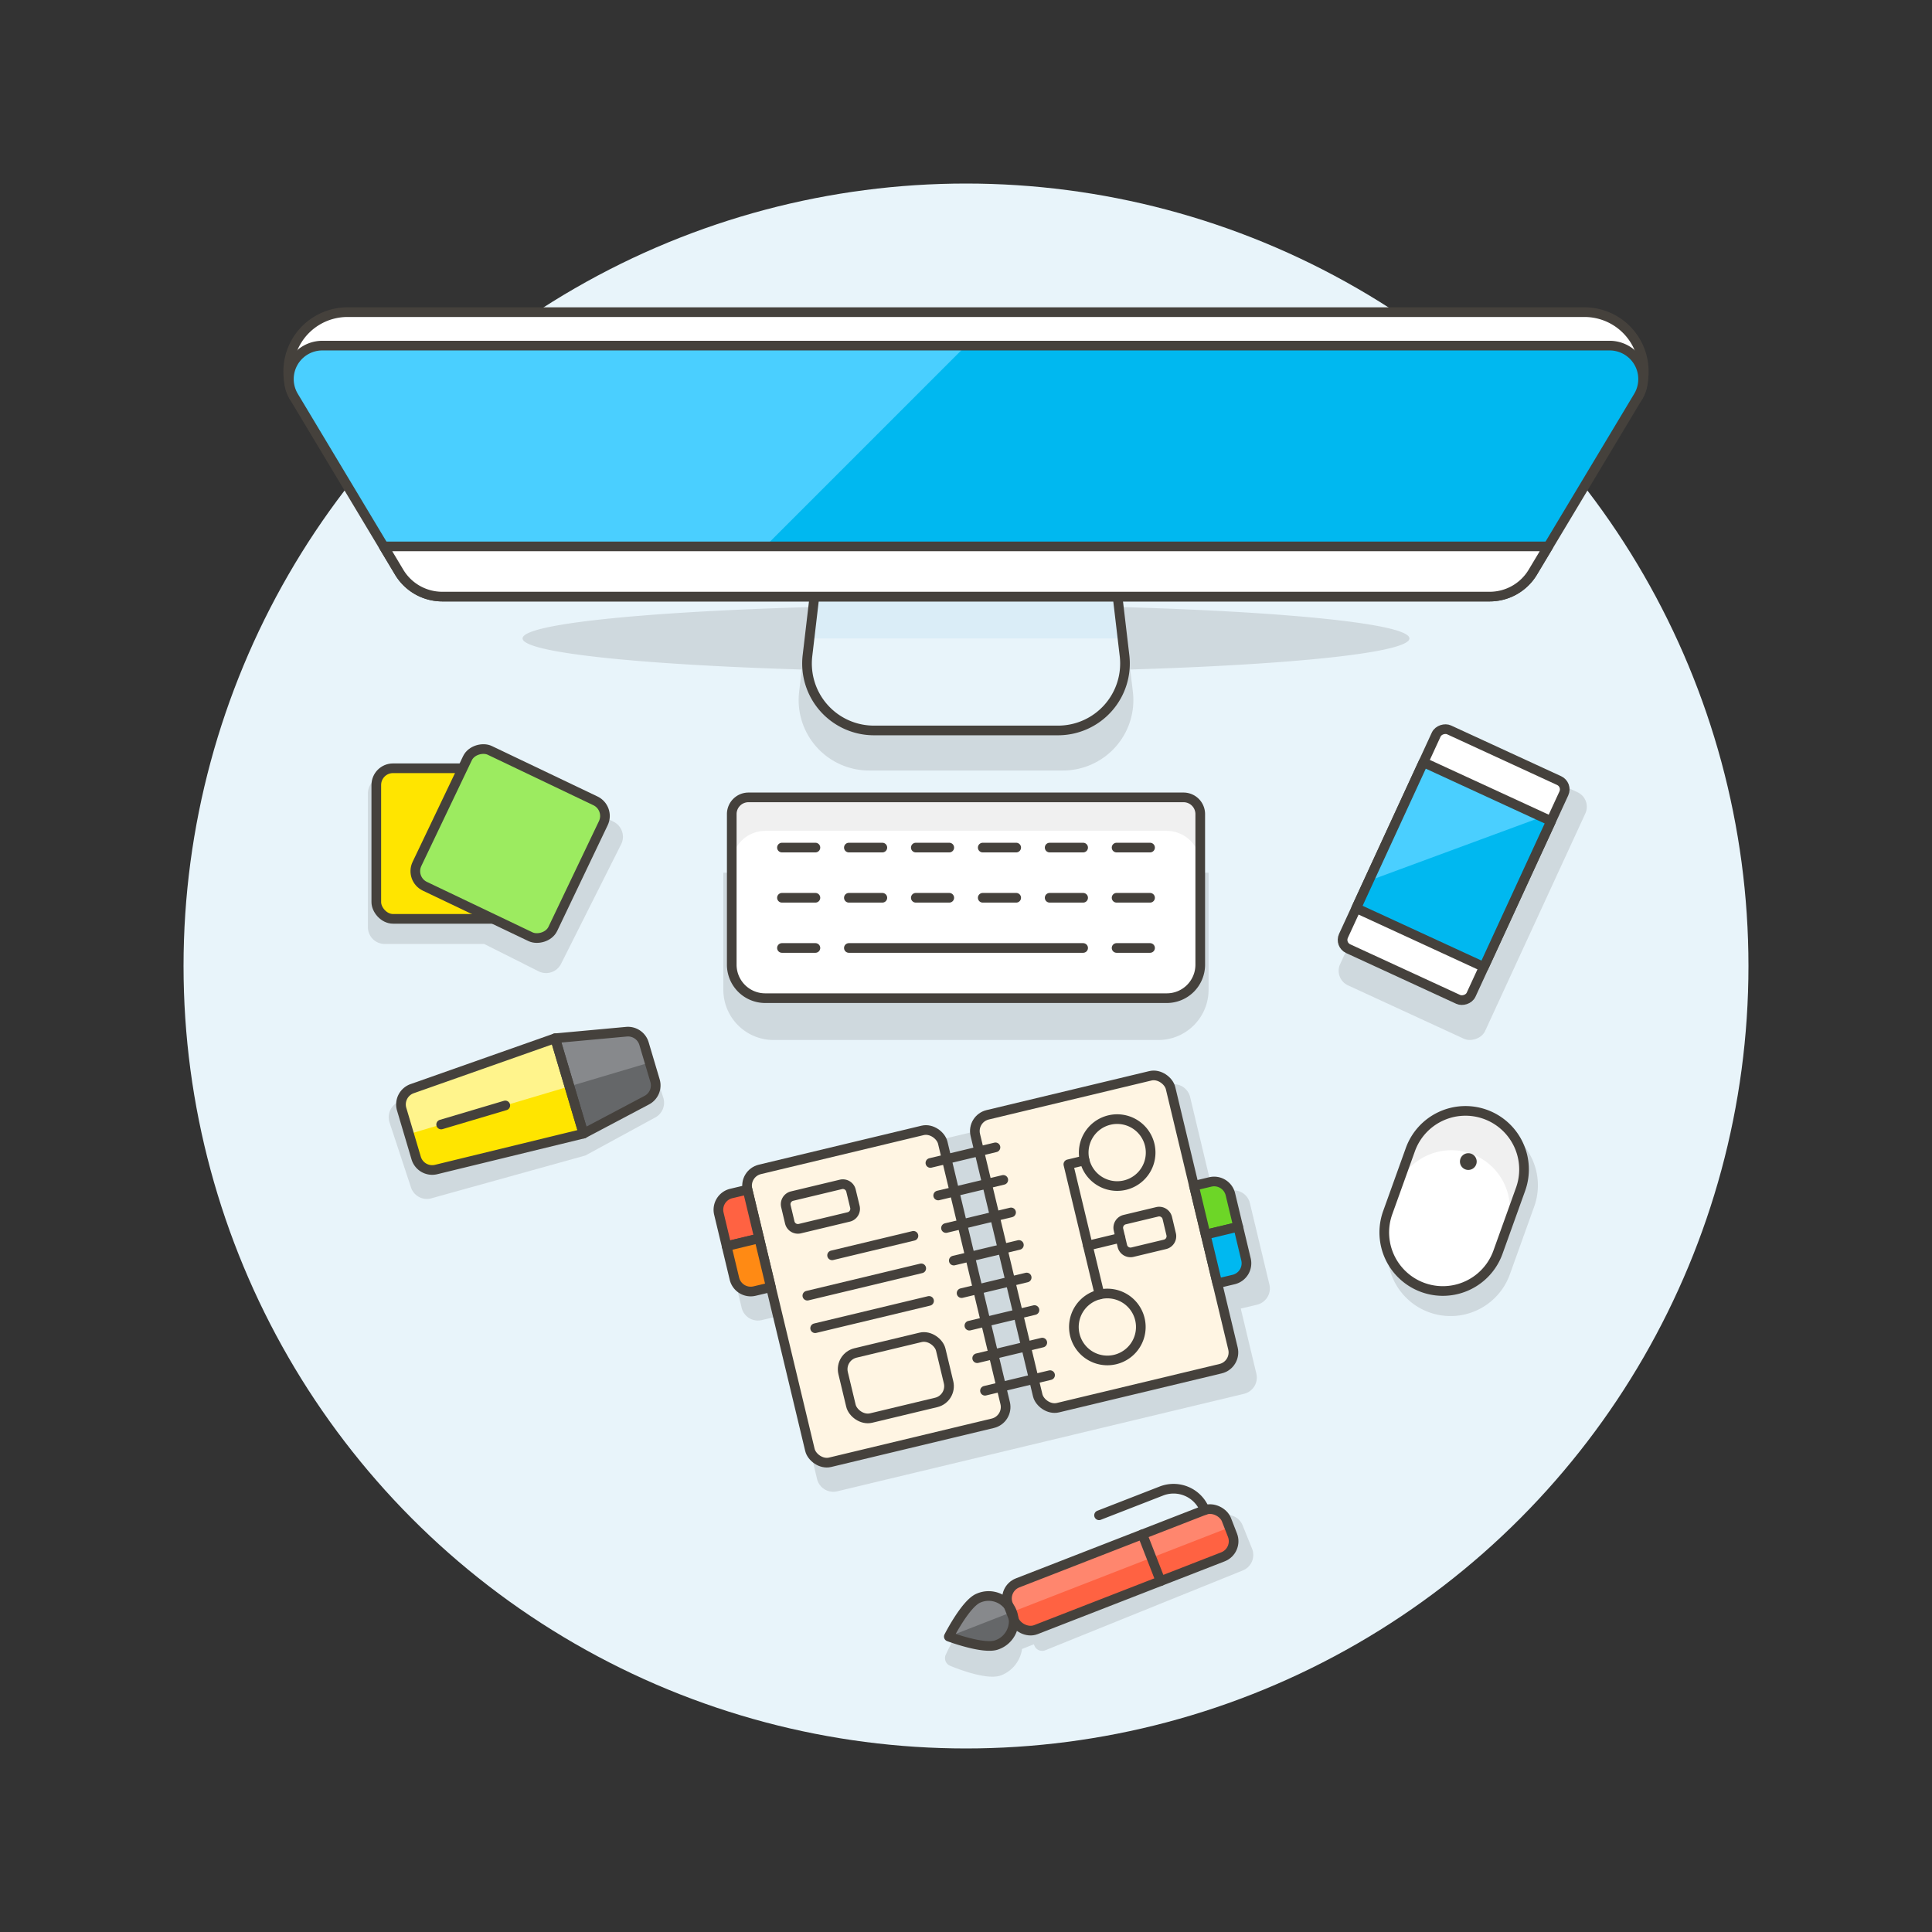 <svg xmlns="http://www.w3.org/2000/svg" viewBox="0 0 200 200"><rect x="0" y="0" width="200" height="200" fill="#333333" stroke="none"/><g class="nc-icon-wrapper"><defs/><circle class="a" cx="100" cy="100" r="81" style="" fill="#e8f4fa"/><path class="b" d="M42.546 122.926l-2.221-6.732a1.732 1.732 0 0 1 1.024-2.16l15.457-5.934 8.158-1.141a1.734 1.734 0 0 1 1.885 1.173l1.808 5.479a1.732 1.732 0 0 1-.817 2.064l-7.234 3.939-15.951 4.435a1.733 1.733 0 0 1-2.109-1.123z" fill="#45413c" opacity="0.15"/><path class="b" d="M125.617 123.67l-2.417-10.106a1.732 1.732 0 0 0-2.088-1.281L79 122.376a1.733 1.733 0 0 0-1.281 2.088l-1.684.4a1.733 1.733 0 0 0-1.281 2.088l2.019 8.422a1.733 1.733 0 0 0 2.088 1.281l1.684-.4L84.58 153.1a1.731 1.731 0 0 0 2.088 1.28l42.109-10.093a1.731 1.731 0 0 0 1.281-2.088l-1.615-6.737 1.685-.4a1.732 1.732 0 0 0 1.28-2.088l-2.018-8.422a1.733 1.733 0 0 0-2.088-1.281z" fill="#45413c" opacity="0.15"/><path class="b" d="M64.3 87.4a1.733 1.733 0 0 0-.769-2.326l-12.38-6.225a1.732 1.732 0 0 0-2.326.77l-.391.777H39.82a1.732 1.732 0 0 0-1.732 1.732v13.857a1.731 1.731 0 0 0 1.732 1.732h10.3l5.633 2.831a1.733 1.733 0 0 0 2.325-.77z" fill="#45413c" opacity="0.15"/><rect class="c" x="38.954" y="79.53" width="15.589" height="15.589" rx="1.732" ry="1.732" fill="#ffe500" stroke="#45413c" stroke-linecap="round" stroke-linejoin="round"/><rect class="d" x="45.016" y="79.53" width="15.589" height="15.589" rx="1.732" ry="1.732" transform="rotate(-64.472 52.81 87.325)" stroke="#45413c" stroke-linecap="round" stroke-linejoin="round" fill="#9ceb60"/><path class="b" d="M146.545 120.5l-2.519 7.013a6.52 6.52 0 0 0 12.273 4.409l2.519-7.013a6.52 6.52 0 1 0-12.273-4.409z" fill="#45413c" opacity="0.15"/><path class="b" d="M119.919 107.66H80.081a5.2 5.2 0 0 1-5.2-5.2V90.339h50.23v12.125a5.2 5.2 0 0 1-5.192 5.196z" fill="#45413c" opacity="0.15"/><path class="b" d="M145.9 66.089c0-1.481-12.327-2.744-29.659-3.24l-.026-.224H83.784l-.026.224c-17.332.5-29.659 1.759-29.659 3.24 0 1.46 11.969 2.708 28.9 3.218l-.272 2.311a7.292 7.292 0 0 0 7.243 8.145h20.062a7.292 7.292 0 0 0 7.243-8.145L117 69.307c16.932-.507 28.9-1.758 28.9-3.218z" fill="#45413c" opacity="0.15"/><path class="e" d="M120.785 103.33h-41.57a3.464 3.464 0 0 1-3.464-3.465V84.277a1.731 1.731 0 0 1 1.732-1.732h45.034a1.731 1.731 0 0 1 1.732 1.732v15.588a3.464 3.464 0 0 1-3.464 3.465z" style="" fill="#fff"/><path class="f" d="M122.517 82.545H77.483a1.731 1.731 0 0 0-1.732 1.732v5.2a3.464 3.464 0 0 1 3.464-3.464h41.57a3.464 3.464 0 0 1 3.464 3.464v-5.2a1.731 1.731 0 0 0-1.732-1.732z" style="" fill="#f0f0f0"/><path class="g" d="M120.785 103.33h-41.57a3.464 3.464 0 0 1-3.464-3.465V84.277a1.731 1.731 0 0 1 1.732-1.732h45.034a1.731 1.731 0 0 1 1.732 1.732v15.588a3.464 3.464 0 0 1-3.464 3.465z" stroke="#45413c" stroke-linecap="round" stroke-linejoin="round" fill="none"/><path class="g" d="M80.947 98.133h3.464" stroke="#45413c" stroke-linecap="round" stroke-linejoin="round" fill="none"/><path class="g" d="M80.947 92.937h3.464" stroke="#45413c" stroke-linecap="round" stroke-linejoin="round" fill="none"/><path class="g" d="M80.947 87.741h3.464" stroke="#45413c" stroke-linecap="round" stroke-linejoin="round" fill="none"/><path class="g" d="M87.875 92.937h3.465" stroke="#45413c" stroke-linecap="round" stroke-linejoin="round" fill="none"/><path class="g" d="M87.875 87.741h3.465" stroke="#45413c" stroke-linecap="round" stroke-linejoin="round" fill="none"/><path class="g" d="M94.804 92.937h3.464" stroke="#45413c" stroke-linecap="round" stroke-linejoin="round" fill="none"/><path class="g" d="M94.804 87.741h3.464" stroke="#45413c" stroke-linecap="round" stroke-linejoin="round" fill="none"/><path class="g" d="M101.732 92.937h3.464" stroke="#45413c" stroke-linecap="round" stroke-linejoin="round" fill="none"/><path class="g" d="M101.732 87.741h3.464" stroke="#45413c" stroke-linecap="round" stroke-linejoin="round" fill="none"/><path class="g" d="M108.66 92.937h3.465" stroke="#45413c" stroke-linecap="round" stroke-linejoin="round" fill="none"/><path class="g" d="M108.66 87.741h3.465" stroke="#45413c" stroke-linecap="round" stroke-linejoin="round" fill="none"/><path class="g" d="M115.589 98.133h3.464" stroke="#45413c" stroke-linecap="round" stroke-linejoin="round" fill="none"/><path class="g" d="M115.589 92.937h3.464" stroke="#45413c" stroke-linecap="round" stroke-linejoin="round" fill="none"/><path class="g" d="M115.589 87.741h3.464" stroke="#45413c" stroke-linecap="round" stroke-linejoin="round" fill="none"/><path class="g" d="M87.875 98.133h24.25" stroke="#45413c" stroke-linecap="round" stroke-linejoin="round" fill="none"/><g><path class="e" d="M164.023 32.314H35.977a6.14 6.14 0 0 0-5.577 8.71h139.2a6.14 6.14 0 0 0-5.577-8.71z" style="" fill="#fff"/><path class="g" d="M164.023 32.314H35.977a6.14 6.14 0 0 0-5.577 8.71h139.2a6.14 6.14 0 0 0-5.577-8.71z" stroke="#45413c" stroke-linecap="round" stroke-linejoin="round" fill="none"/><path class="a" d="M107.7 46.17H92.3a6.929 6.929 0 0 0-6.881 6.119l-1.83 15.589a6.929 6.929 0 0 0 6.881 7.738h19.06a6.929 6.929 0 0 0 6.881-7.738l-1.834-15.589a6.929 6.929 0 0 0-6.877-6.119z" style="" fill="#e8f4fa"/><path class="h" d="M116.2 66.09l-1.624-13.8a6.928 6.928 0 0 0-6.88-6.119H92.3a6.928 6.928 0 0 0-6.88 6.119l-1.62 13.8z" style="" fill="#daedf7"/><path class="g" d="M107.7 46.17H92.3a6.929 6.929 0 0 0-6.881 6.119l-1.83 15.589a6.929 6.929 0 0 0 6.881 7.738h19.06a6.929 6.929 0 0 0 6.881-7.738l-1.834-15.589a6.929 6.929 0 0 0-6.877-6.119z" stroke="#45413c" stroke-linecap="round" stroke-linejoin="round" fill="none"/><path class="i" d="M166.63 35.778H33.37a3.464 3.464 0 0 0-2.97 5.246l10.927 18.213a5.2 5.2 0 0 0 4.456 2.522h108.434a5.2 5.2 0 0 0 4.456-2.522L169.6 41.024a3.464 3.464 0 0 0-2.97-5.246z" style="" fill="#00b8f0"/><path class="j" d="M45.783 61.759h28.236L100 35.778H33.371a3.464 3.464 0 0 0-2.971 5.246l10.927 18.213a5.2 5.2 0 0 0 4.456 2.522z" style="" fill="#4acfff"/><path class="g" d="M166.63 35.778H33.37a3.464 3.464 0 0 0-2.97 5.246l10.927 18.213a5.2 5.2 0 0 0 4.456 2.522h108.434a5.2 5.2 0 0 0 4.456-2.522L169.6 41.024a3.464 3.464 0 0 0-2.97-5.246z" stroke="#45413c" stroke-linecap="round" stroke-linejoin="round" fill="none"/><path class="e" d="M39.723 56.563l1.6 2.674a5.2 5.2 0 0 0 4.456 2.522h108.438a5.2 5.2 0 0 0 4.456-2.522l1.6-2.674z" style="" fill="#fff"/><path class="g" d="M39.723 56.563l1.6 2.674a5.2 5.2 0 0 0 4.456 2.522h108.438a5.2 5.2 0 0 0 4.456-2.522l1.6-2.674z" stroke="#45413c" stroke-linecap="round" stroke-linejoin="round" fill="none"/></g><g><path class="e" d="M153.753 115.355A6.062 6.062 0 0 0 146 119.01l-2.343 6.521a6.062 6.062 0 0 0 11.411 4.1l2.342-6.52a6.062 6.062 0 0 0-3.657-7.756z" style="" fill="#fff"/><path class="f" d="M153.753 115.355A6.061 6.061 0 0 0 146 119.01l-1.464 4.076a6.062 6.062 0 1 1 11.41 4.1l1.464-4.075a6.062 6.062 0 0 0-3.657-7.756z" style="" fill="#f0f0f0"/><path class="g" d="M153.753 115.355A6.062 6.062 0 0 0 146 119.01l-2.343 6.521a6.062 6.062 0 0 0 11.411 4.1l2.342-6.52a6.062 6.062 0 0 0-3.657-7.756z" stroke="#45413c" stroke-linecap="round" stroke-linejoin="round" fill="none"/><path class="k" d="M152 119.379a.866.866 0 1 0 .293.051.867.867 0 0 0-.293-.051z" style="" fill="#45413c"/></g><path class="b" d="M128.638 157.908l.974 2.409a1.733 1.733 0 0 1-.957 2.255l-20.446 8.263a.865.865 0 0 1-1.127-.478l-.057-.141-1.223.487a3.451 3.451 0 0 1-2.148 2.72c-1.3.508-3.947-.431-5.287-.977a.859.859 0 0 1-.457-1.164c.612-1.311 1.916-3.8 3.215-4.31a3.452 3.452 0 0 1 3.4.513l1.2-.48-.268-.663a.865.865 0 0 1 .478-1.127l20.446-8.264a1.731 1.731 0 0 1 2.257.957z" fill="#45413c" opacity="0.15"/><g><rect class="l" x="80.325" y="118.608" width="20.785" height="31.178" rx="1.732" ry="1.732" transform="rotate(-13.479 90.715 134.192)" stroke="#45413c" stroke-linecap="round" stroke-linejoin="round" fill="#fff5e3"/><rect class="l" x="103.907" y="112.956" width="20.785" height="31.178" rx="1.732" ry="1.732" transform="rotate(-13.478 114.299 128.543)" stroke="#45413c" stroke-linecap="round" stroke-linejoin="round" fill="#fff5e3"/><path class="g" d="M96.314 120.388l6.737-1.615" stroke="#45413c" stroke-linecap="round" stroke-linejoin="round" fill="none"/><path class="g" d="M97.121 123.756l6.738-1.614" stroke="#45413c" stroke-linecap="round" stroke-linejoin="round" fill="none"/><path class="g" d="M97.929 127.125l6.737-1.615" stroke="#45413c" stroke-linecap="round" stroke-linejoin="round" fill="none"/><path class="g" d="M98.736 130.494l6.738-1.615" stroke="#45413c" stroke-linecap="round" stroke-linejoin="round" fill="none"/><path class="g" d="M99.543 133.863l6.738-1.615" stroke="#45413c" stroke-linecap="round" stroke-linejoin="round" fill="none"/><path class="g" d="M100.351 137.231l6.737-1.614" stroke="#45413c" stroke-linecap="round" stroke-linejoin="round" fill="none"/><path class="g" d="M101.158 140.6l6.738-1.615" stroke="#45413c" stroke-linecap="round" stroke-linejoin="round" fill="none"/><path class="g" d="M101.966 143.969l6.737-1.615" stroke="#45413c" stroke-linecap="round" stroke-linejoin="round" fill="none"/><path class="m" d="M78.593 128.2l-3.369.808-.807-3.369a1.732 1.732 0 0 1 1.28-2.088l1.685-.4z" stroke="#45413c" stroke-linecap="round" stroke-linejoin="round" fill="#ff6242"/><path class="n" d="M79.8 133.25l-1.684.4a1.733 1.733 0 0 1-2.089-1.281l-.807-3.368 3.369-.808z" stroke="#45413c" stroke-linecap="round" stroke-linejoin="round" fill="#ff8a14"/><path class="o" d="M128.178 127l-3.369.808-1.211-5.053 1.685-.4a1.732 1.732 0 0 1 2.088 1.281z" stroke="#45413c" stroke-linecap="round" stroke-linejoin="round" fill="#6dd627"/><path class="p" d="M128.985 130.368a1.73 1.73 0 0 1-1.28 2.088l-1.685.4-1.211-5.053 3.369-.808z" stroke="#45413c" stroke-linecap="round" stroke-linejoin="round" fill="#00b8f0"/><path class="g" d="M88.5 124.933a.866.866 0 0 1-.64 1.044l-5.06 1.211a.866.866 0 0 1-1.044-.64l-.4-1.685a.867.867 0 0 1 .64-1.044l5.054-1.211a.867.867 0 0 1 1.044.64z" stroke="#45413c" stroke-linecap="round" stroke-linejoin="round" fill="none"/><rect class="g" x="87.54" y="139.155" width="10.393" height="6.928" rx="1.732" ry="1.732" transform="rotate(-13.478 92.736 142.617)" stroke="#45413c" stroke-linecap="round" stroke-linejoin="round" fill="none"/><path class="g" d="M86.138 129.951l8.422-2.018" stroke="#45413c" stroke-linecap="round" stroke-linejoin="round" fill="none"/><path class="g" d="M83.576 134.127l11.791-2.826" stroke="#45413c" stroke-linecap="round" stroke-linejoin="round" fill="none"/><path class="g" d="M84.384 137.496l11.791-2.826" stroke="#45413c" stroke-linecap="round" stroke-linejoin="round" fill="none"/><path class="g" d="M112.281 120.123a3.464 3.464 0 1 0 2.561-4.176 3.464 3.464 0 0 0-2.561 4.176z" stroke="#45413c" stroke-linecap="round" stroke-linejoin="round" fill="none"/><path class="g" d="M111.265 138.178a3.464 3.464 0 1 0 2.561-4.178 3.463 3.463 0 0 0-2.561 4.178z" stroke="#45413c" stroke-linecap="round" stroke-linejoin="round" fill="none"/><path class="g" d="M112.281 120.123l-1.685.404 3.23 13.475" stroke="#45413c" stroke-linecap="round" stroke-linejoin="round" fill="none"/><path class="g" d="M112.615 128.949l3.369-.808" stroke="#45413c" stroke-linecap="round" stroke-linejoin="round" fill="none"/><path class="g" d="M121.239 127.772a.865.865 0 0 1-.641 1.044l-3.368.808a.866.866 0 0 1-1.044-.641l-.4-1.684a.866.866 0 0 1 .64-1.044l3.369-.807a.866.866 0 0 1 1.044.64z" stroke="#45413c" stroke-linecap="round" stroke-linejoin="round" fill="none"/></g><g><path class="q" d="M60.4 117.352l-2.935-9.872-14.8 5.218a1.732 1.732 0 0 0-1.084 2.127l1.5 5.053a1.731 1.731 0 0 0 2.07 1.189z" style="" fill="#ffe500"/><path class="r" d="M67.806 111.863l-1.138-3.829a1.732 1.732 0 0 0-1.819-1.232l-7.381.678 2.935 9.872 6.553-3.465a1.729 1.729 0 0 0 .85-2.024z" style="" fill="#656769"/><path class="s" d="M67.251 109.993l-.583-1.959a1.731 1.731 0 0 0-1.819-1.232l-7.381.678 1.481 4.981z" style="" fill="#87898c"/><path class="t" d="M58.949 112.461l-1.481-4.981-14.8 5.218a1.732 1.732 0 0 0-1.085 2.127l.764 2.571z" style="" fill="#fff48c"/><path class="g" d="M60.4 117.352l-2.935-9.872-14.8 5.218a1.732 1.732 0 0 0-1.084 2.127l1.5 5.053a1.731 1.731 0 0 0 2.07 1.189z" stroke="#45413c" stroke-linecap="round" stroke-linejoin="round" fill="none"/><path class="g" d="M67.806 111.863l-1.138-3.829a1.732 1.732 0 0 0-1.819-1.232l-7.381.678 2.935 9.872 6.553-3.465a1.729 1.729 0 0 0 .85-2.024z" stroke="#45413c" stroke-linecap="round" stroke-linejoin="round" fill="none"/><path class="g" d="M45.667 116.409l6.641-1.974" stroke="#45413c" stroke-linecap="round" stroke-linejoin="round" fill="none"/></g><g><rect class="u" x="103.848" y="159.912" width="24.249" height="5.196" rx="1.732" ry="1.732" transform="rotate(-21.264 115.975 162.512)" style="" fill="#ff6242"/><path class="v" d="M104.674 166.907l22.6-8.794-.314-.807a1.732 1.732 0 0 0-2.242-.986l-19.37 7.538a1.732 1.732 0 0 0-.986 2.243z" style="" fill="#ff866e"/><path class="g" d="M118.259 158.833l1.885 4.842" stroke="#45413c" stroke-linecap="round" stroke-linejoin="round" fill="none"/><path class="g" d="M124.716 156.32a3.464 3.464 0 0 0-4.485-1.972l-6.457 2.513" stroke="#45413c" stroke-linecap="round" stroke-linejoin="round" fill="none"/><path class="r" d="M103.2 170.271a2.6 2.6 0 1 0-1.885-4.843c-1.337.521-3.093 3.992-3.093 3.992s3.636 1.371 4.978.851z" style="" fill="#656769"/><path class="s" d="M98.217 169.42s1.756-3.471 3.093-3.992a2.6 2.6 0 0 1 3.364 1.479z" style="" fill="#87898c"/><path class="g" d="M103.2 170.271a2.6 2.6 0 1 0-1.885-4.843c-1.337.521-3.093 3.992-3.093 3.992s3.636 1.371 4.978.851z" stroke="#45413c" stroke-linecap="round" stroke-linejoin="round" fill="none"/><rect class="g" x="103.848" y="159.912" width="24.249" height="5.196" rx="1.732" ry="1.732" transform="rotate(-21.264 115.975 162.512)" stroke="#45413c" stroke-linecap="round" stroke-linejoin="round" fill="none"/></g><rect class="b" x="137.373" y="83.742" width="28.099" height="16.529" rx="1.653" ry="1.653" transform="rotate(-65.262 151.422 92.007)" fill="#45413c" opacity="0.15"/><g><rect class="w" x="138.01" y="82.231" width="24.942" height="14.55" rx="1" ry="1" transform="rotate(-65.261 150.482 89.506)" stroke="#45413c" stroke-linecap="round" stroke-linejoin="round" fill="#fff"/><path class="i" d="M140.394 94.012l6.958-15.102 13.215 6.089-6.959 15.102z" style="" fill="#00b8f0"/><path class="j" d="M141.699 91.181l17.924-6.616-12.27-5.654-5.654 12.27z" style="" fill="#4acfff"/><path class="g" d="M140.394 94.012l6.958-15.102 13.215 6.089-6.959 15.102z" stroke="#45413c" stroke-linecap="round" stroke-linejoin="round" fill="none"/></g></g></svg>